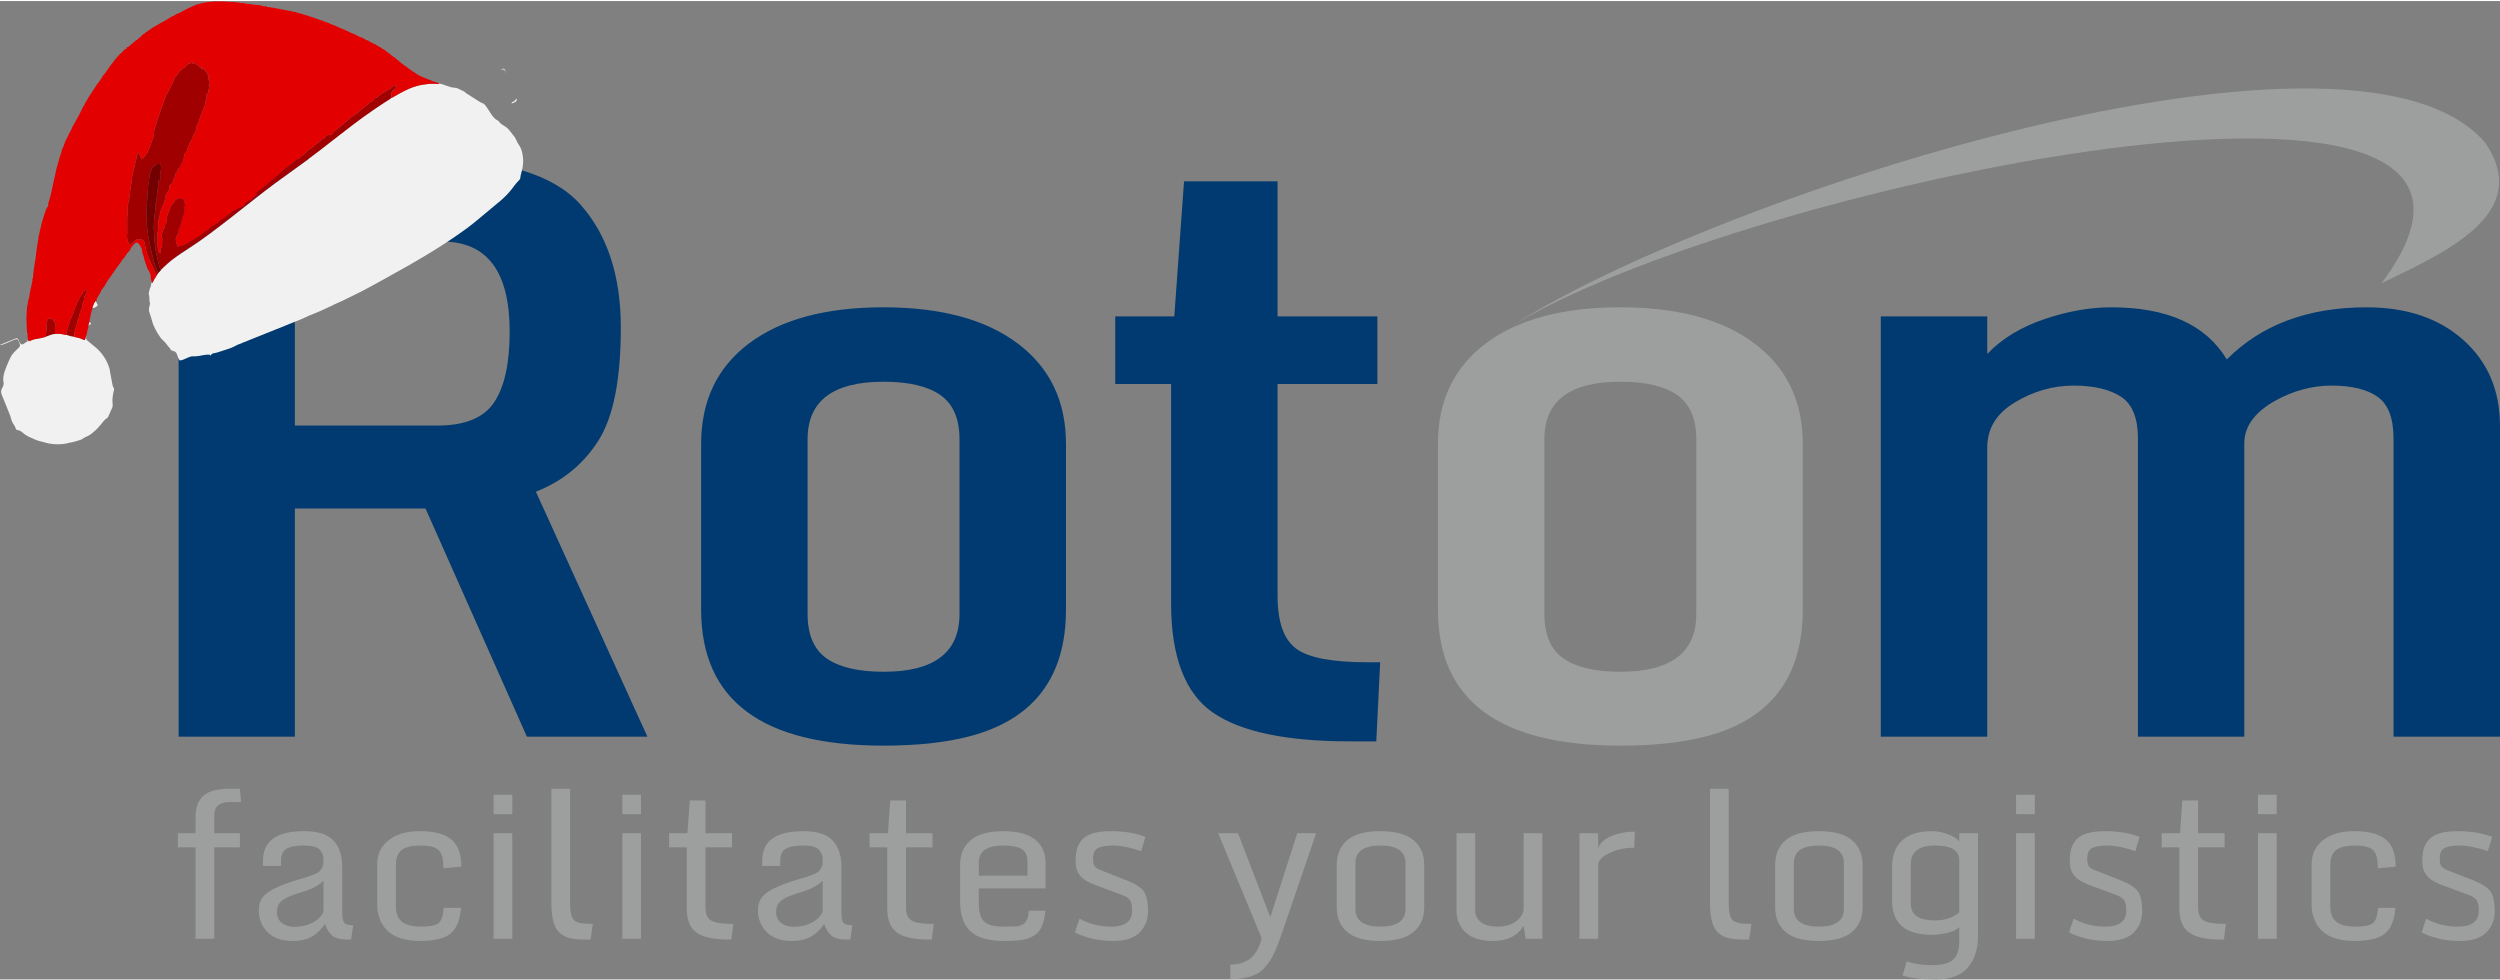 <?xml version="1.0" encoding="UTF-8"?>
<!DOCTYPE svg PUBLIC "-//W3C//DTD SVG 1.1//EN" "http://www.w3.org/Graphics/SVG/1.1/DTD/svg11.dtd">
<!-- Creator: CorelDRAW 2017 -->
<svg xmlns="http://www.w3.org/2000/svg" xml:space="preserve" width="640px" height="251px" version="1.1" style="shape-rendering:geometricPrecision; text-rendering:geometricPrecision; image-rendering:optimizeQuality; fill-rule:evenodd; clip-rule:evenodd"
viewBox="0 0 582.613 228.001"
 xmlns:xlink="http://www.w3.org/1999/xlink">
 <rect x="0" y="0" width="582.613" height="228.001" fill="#808080" stroke="none"/>
 <defs>
  <style type="text/css">
   <![CDATA[
    .fil2 {fill:#9D9E9E}
    .fil6 {fill:#730000}
    .fil3 {fill:#A10000}
    .fil5 {fill:#E30001}
    .fil4 {fill:#F1F1F1}
    .fil1 {fill:#9D9E9E;fill-rule:nonzero}
    .fil0 {fill:#003A70;fill-rule:nonzero}
   ]]>
  </style>
 </defs>
 <g id="Warstwa_x0020_1">
  <path class="fil0" d="M68.715 98.925l33.283 0c6.382,0 10.778,-1.819 13.169,-5.418 2.415,-3.635 3.611,-9.122 3.611,-16.47 0,-13.979 -5.25,-20.984 -15.692,-20.984l-34.371 0 0 42.872zm-27.086 72.51l0 -134.624 58.095 0c17.373,0 29.238,3.535 35.524,10.586 6.272,7.033 9.434,16.594 9.434,28.675 0,12.08 -1.735,20.881 -5.23,26.371 -3.49,5.481 -8.345,9.464 -14.571,11.893l25.996 57.099 -28.082 0 -23.631 -53.176 -30.449 0 0 53.176 -27.086 0zm164.293 2.086c-28.362,0 -42.528,-10.554 -42.528,-31.726l0 -38.575c0,-10.056 3.75,-17.867 11.176,-23.443 7.443,-5.588 17.872,-8.406 31.29,-8.406 13.418,0 23.849,2.816 31.321,8.437 7.49,5.636 11.239,13.432 11.239,23.412l0 38.575c0,15.741 -7.474,25.611 -22.448,29.546 -5.592,1.47 -12.266,2.18 -20.05,2.18zm0 -17.217c11.769,0 17.684,-4.483 17.684,-13.419l0 -40.786c0,-4.794 -1.498,-8.228 -4.483,-10.304 -2.949,-2.052 -7.378,-3.083 -13.201,-3.083 -11.799,0 -17.715,4.465 -17.715,13.387l0 40.786c0,4.781 1.495,8.265 4.421,10.306 2.945,2.055 7.379,3.113 13.294,3.113zm108.683 16.221c-14.875,0 -25.557,-2.255 -32.005,-6.756 -6.435,-4.49 -9.683,-12.983 -9.683,-25.437l0 -51.091 -13.014 0 0 -15.753 13.761 0 2.272 -31.477 21.795 0 0 31.477 23.257 0 0 15.753 -23.257 0 0 49.348c0,6.095 1.453,10.201 4.328,12.329 2.878,2.132 8.437,3.175 16.655,3.175l2.927 0 -0.903 18.432 -6.133 0zm123.702 -1.09l0 -97.947 24.814 0 0 8.748c3.393,-3.549 7.813,-6.243 13.263,-8.094 5.441,-1.848 10.648,-2.771 15.629,-2.771 13.077,0 22.044,4.047 26.932,12.142 8.063,-8.095 18.929,-12.142 32.566,-12.142 9.34,0 16.884,2.547 22.572,7.627 5.671,5.065 8.53,11.743 8.53,20.019l0 72.418 -24.813 0 0 -69.491c0,-4.764 -1.256,-7.994 -3.706,-9.714 -2.464,-1.73 -6.008,-2.615 -10.678,-2.615 -4.639,0 -9.121,1.224 -13.387,3.643 -4.291,2.432 -7.006,5.686 -7.006,9.776l0 68.401 -24.783 0 0 -69.491c0,-4.764 -1.317,-7.993 -3.922,-9.714 -2.62,-1.729 -6.321,-2.615 -11.084,-2.615 -4.794,0 -9.339,1.317 -13.637,3.892 -4.32,2.588 -6.476,6.076 -6.476,10.523l0 67.405 -24.814 0z"/>
  <path class="fil1" d="M377.628 173.521c-28.362,0 -42.528,-10.554 -42.528,-31.726l0 -38.575c0,-10.056 3.746,-17.863 11.176,-23.443 7.446,-5.591 17.871,-8.406 31.29,-8.406 13.418,0 23.846,2.813 31.321,8.437 7.493,5.639 11.239,13.425 11.239,23.412l0 38.575c0,15.748 -7.472,25.607 -22.448,29.546 -5.597,1.472 -12.266,2.18 -20.05,2.18zm0 -17.217c11.769,0 17.684,-4.483 17.684,-13.419l0 -40.786c0,-4.794 -1.495,-8.225 -4.483,-10.304 -2.952,-2.055 -7.378,-3.083 -13.201,-3.083 -11.799,0 -17.715,4.458 -17.715,13.387l0 40.786c0,4.788 1.492,8.262 4.421,10.306 2.949,2.058 7.379,3.113 13.294,3.113z"/>
  <path class="fil2" d="M555.008 65.767c14.575,-7.108 35.443,-16.107 24.174,-32.737 -31.547,-36.972 -190.859,15.742 -232.907,46.747 43.542,-33.533 258.607,-80.749 208.733,-14.01z"/>
  <path class="fil1" d="M45.571 218.53l0 -21.313 -4.114 0 0 -3.297 4.114 0 0 -3.742c0,-2.274 0.618,-3.947 1.87,-5.009 1.245,-1.054 3.147,-1.585 5.699,-1.585l2.767 0 0.277 3.083 -2.695 0c-2.37,0 -3.551,1.031 -3.551,3.091l0 4.162 5.969 0 0 3.297 -5.969 0 0 21.313 -4.367 0zm22.613 0.507c-2.497,0 -4.431,-0.673 -5.81,-2.029 -1.371,-1.355 -2.061,-3.035 -2.061,-5.049 0,-1.149 0.238,-2.1 0.722,-2.853 0.974,-1.554 3.884,-3.028 8.726,-4.438 2.807,-0.777 4.415,-1.443 4.843,-1.998 0.428,-0.555 0.658,-0.991 0.706,-1.315 0.047,-0.318 0.071,-0.825 0.071,-1.515 0,-0.697 -0.285,-1.379 -0.848,-2.044 -0.563,-0.667 -1.791,-0.999 -3.678,-0.999 -2.663,0 -4.296,0.507 -4.898,1.53 -0.309,0.531 -0.468,1.236 -0.468,2.139l0 1.086 -4.201 0 0 -1.109c0,-2.402 0.801,-4.17 2.402,-5.295 1.601,-1.133 3.995,-1.696 7.189,-1.696 3.186,0 5.461,0.722 6.824,2.172 1.364,1.442 2.046,3.511 2.046,6.19l0 10.494c0,1.284 0.158,2.116 0.482,2.497 0.325,0.38 1.023,0.57 2.093,0.57l-0.507 3.337 -0.888 0c-1.546,0 -2.703,-0.293 -3.455,-0.887 -0.761,-0.603 -1.34,-1.522 -1.744,-2.774 -1.284,1.917 -2.83,3.123 -4.645,3.622 -0.864,0.246 -1.831,0.364 -2.901,0.364zm2.196 -11.39c-2.212,0.643 -3.734,1.284 -4.573,1.919 -0.849,0.633 -1.269,1.529 -1.269,2.687 0,1.149 0.388,2.021 1.173,2.608 0.785,0.586 1.728,0.879 2.83,0.879 1.109,0 2.108,-0.143 3.012,-0.428 0.895,-0.285 1.704,-0.713 2.425,-1.276 0.721,-0.563 1.189,-1.213 1.403,-1.942l0 -7.101c-1.125,1.133 -2.798,2.013 -5.001,2.654zm27.527 11.39c-5.025,0 -8.179,-1.744 -9.448,-5.247 -0.372,-0.991 -0.555,-2.068 -0.555,-3.25l0 -9.376c0,-2.338 0.888,-4.209 2.672,-5.611 1.775,-1.404 4.184,-2.101 7.22,-2.101 3.868,0 6.531,0.832 7.982,2.505 1.149,1.299 1.719,3.226 1.719,5.762l-4.153 0.396c0,-2.203 -0.388,-3.638 -1.173,-4.311 -0.784,-0.675 -2.171,-1.007 -4.169,-1.007 -1.997,0 -3.455,0.349 -4.367,1.046 -0.912,0.697 -1.371,1.839 -1.371,3.432l0 9.638c0,1.704 0.483,2.925 1.442,3.67 0.959,0.745 2.442,1.117 4.447,1.117 2.005,0 3.344,-0.269 4.018,-0.792 0.674,-0.523 1.086,-1.72 1.245,-3.575l4.034 0c-0.246,2.846 -1.062,4.843 -2.457,5.993 -1.395,1.141 -3.757,1.711 -7.086,1.711zm17.12 -0.507l0 -24.61 4.359 0 0 24.61 -4.359 0zm0 -29.049l0 -4.526 4.359 0 0 4.526 -4.359 0zm21.361 29.231c-1.443,0 -2.615,-0.103 -3.535,-0.325 -0.911,-0.213 -1.712,-0.626 -2.41,-1.228 -1.299,-1.125 -1.949,-3.44 -1.949,-6.944l0 -26.631 4.359 0 0 26.679c0,1.982 0.301,3.274 0.887,3.876 0.587,0.602 1.8,0.912 3.646,0.912l0.761 0 -0.507 3.661 -1.252 0zm8.64 -0.182l0 -24.61 4.359 0 0 24.61 -4.359 0zm0 -29.049l0 -4.526 4.359 0 0 4.526 -4.359 0zm24.745 29.231c-3.433,0 -5.913,-0.538 -7.435,-1.624 -1.53,-1.079 -2.29,-2.949 -2.29,-5.596l0 -14.275 -4.114 0 0 -3.297 4.272 0 0.539 -7.617 3.669 0 0 7.617 6.175 0 0 3.297 -6.175 0 0 13.997c0,1.546 0.444,2.576 1.332,3.076 0.888,0.507 2.441,0.761 4.661,0.761l0.483 0 -0.459 3.661 -0.658 0zm14.75 0.325c-2.497,0 -4.431,-0.673 -5.81,-2.029 -1.371,-1.355 -2.061,-3.035 -2.061,-5.049 0,-1.149 0.238,-2.1 0.722,-2.853 0.974,-1.554 3.884,-3.028 8.726,-4.438 2.806,-0.777 4.415,-1.443 4.843,-1.998 0.428,-0.555 0.658,-0.991 0.706,-1.315 0.047,-0.318 0.071,-0.825 0.071,-1.515 0,-0.697 -0.286,-1.379 -0.848,-2.044 -0.563,-0.667 -1.791,-0.999 -3.678,-0.999 -2.663,0 -4.296,0.507 -4.898,1.53 -0.309,0.531 -0.468,1.236 -0.468,2.139l0 1.086 -4.201 0 0 -1.109c0,-2.402 0.801,-4.17 2.402,-5.295 1.601,-1.133 3.995,-1.696 7.189,-1.696 3.186,0 5.461,0.722 6.824,2.172 1.364,1.442 2.046,3.511 2.046,6.19l0 10.494c0,1.284 0.158,2.116 0.482,2.497 0.325,0.38 1.023,0.57 2.093,0.57l-0.507 3.337 -0.888 0c-1.546,0 -2.703,-0.293 -3.455,-0.887 -0.761,-0.603 -1.34,-1.522 -1.744,-2.774 -1.284,1.917 -2.83,3.123 -4.645,3.622 -0.864,0.246 -1.831,0.364 -2.901,0.364zm2.196 -11.39c-2.212,0.643 -3.734,1.284 -4.574,1.919 -0.848,0.633 -1.268,1.529 -1.268,2.687 0,1.149 0.388,2.021 1.173,2.608 0.785,0.586 1.728,0.879 2.83,0.879 1.109,0 2.108,-0.143 3.012,-0.428 0.895,-0.285 1.704,-0.713 2.425,-1.276 0.721,-0.563 1.189,-1.213 1.403,-1.942l0 -7.101c-1.126,1.133 -2.798,2.013 -5.001,2.654zm29.778 11.065c-3.432,0 -5.913,-0.538 -7.435,-1.624 -1.529,-1.079 -2.29,-2.949 -2.29,-5.596l0 -14.275 -4.114 0 0 -3.297 4.272 0 0.539 -7.617 3.67 0 0 7.617 6.174 0 0 3.297 -6.174 0 0 13.997c0,1.546 0.444,2.576 1.332,3.076 0.887,0.507 2.441,0.761 4.66,0.761l0.483 0 -0.459 3.661 -0.658 0zm17.493 0.325c-3.606,0 -6.222,-0.745 -7.831,-2.251 -1.609,-1.497 -2.41,-3.812 -2.41,-6.943l0 -8.568c0,-2.425 0.825,-4.344 2.481,-5.73 1.657,-1.396 4.162,-2.093 7.514,-2.093 3.353,0 5.842,0.642 7.474,1.942 1.633,1.292 2.449,3.138 2.449,5.533l0 5.857 -15.558 0 0 3.456c0,2.044 0.412,3.463 1.236,4.263 0.816,0.793 2.299,1.197 4.431,1.197 2.14,0 3.344,-0.047 3.622,-0.142 0.277,-0.095 0.57,-0.199 0.864,-0.325 0.293,-0.127 0.499,-0.269 0.61,-0.444 0.119,-0.166 0.269,-0.428 0.468,-0.776 0.19,-0.35 0.333,-1.023 0.428,-2.03l3.852 0c-0.15,1.467 -0.412,2.655 -0.777,3.551 -0.364,0.895 -0.935,1.617 -1.72,2.148 -0.776,0.531 -1.712,0.896 -2.805,1.078 -1.094,0.19 -2.537,0.277 -4.328,0.277zm-5.881 -15.21l11.334 0 0 -3.361c0,-1.394 -0.476,-2.354 -1.427,-2.884 -0.951,-0.523 -2.346,-0.785 -4.193,-0.785 -1.838,0 -3.257,0.317 -4.24,0.951 -0.983,0.634 -1.474,1.68 -1.474,3.131l0 2.948zm30.777 11.873c3.297,0 4.946,-1.236 4.946,-3.693 0,-1.07 -0.151,-1.862 -0.444,-2.386 -0.294,-0.515 -0.983,-0.975 -2.069,-1.379l-5.849 -2.156c-1.8,-0.634 -3.044,-1.395 -3.75,-2.267 -0.705,-0.871 -1.053,-1.966 -1.053,-3.289 0,-1.316 0.126,-2.37 0.387,-3.163 0.27,-0.8 0.698,-1.497 1.301,-2.108 1.212,-1.205 3.376,-1.807 6.507,-1.807 3.123,0 5.818,0.452 8.077,1.347l-0.999 3.345c-0.785,-0.325 -1.823,-0.634 -3.107,-0.919 -1.284,-0.286 -2.41,-0.428 -3.369,-0.428 -2.211,0 -3.614,0.357 -4.201,1.07 -0.356,0.444 -0.538,1.101 -0.538,1.973 0,0.864 0.142,1.482 0.428,1.847 0.293,0.357 0.848,0.69 1.688,0.983l5.778 2.275c2.013,0.792 3.337,1.664 3.971,2.615 0.634,0.951 0.951,2.449 0.951,4.494 0,2.037 -0.658,3.718 -1.974,5.026 -1.315,1.307 -3.344,1.957 -6.103,1.957 -2.013,0 -3.804,-0.214 -5.366,-0.65 -1.561,-0.428 -2.766,-0.879 -3.598,-1.347l1.07 -3.202c2.212,1.236 4.653,1.862 7.316,1.862zm27.836 12.254l0 -3.408c1.918,0 3.471,-0.475 4.652,-1.419 1.189,-0.943 2.077,-2.504 2.664,-4.692l-10.146 -24.515 4.621 0 7.522 19.593 6.293 -19.593 4.407 0 -8.076 23.564c-1.07,3.115 -2.03,5.271 -2.894,6.467 -0.856,1.197 -1.68,2.037 -2.472,2.521 -1.625,0.991 -3.813,1.482 -6.571,1.482zm29.16 -16.367c0,2.742 1.942,4.113 5.833,4.113 3.884,0 5.826,-1.371 5.826,-4.113l0 -10.66c0,-2.751 -1.942,-4.13 -5.826,-4.13 -3.891,0 -5.833,1.379 -5.833,4.13l0 10.66zm16.026 -0.373c0,2.418 -0.824,4.328 -2.473,5.723 -1.648,1.403 -4.233,2.1 -7.744,2.1 -3.519,0 -6.087,-0.689 -7.72,-2.085 -1.632,-1.394 -2.449,-3.305 -2.449,-5.738l0 -9.915c0,-2.426 0.817,-4.344 2.449,-5.746 1.633,-1.404 4.201,-2.101 7.72,-2.101 3.511,0 6.096,0.705 7.744,2.116 1.649,1.403 2.473,3.313 2.473,5.731l0 9.915zm15.995 7.823c-4.193,0 -6.856,-1.482 -7.99,-4.454 -0.325,-0.848 -0.483,-1.784 -0.483,-2.79l0 -17.873 4.359 0 0 17.897c0,1.212 0.452,2.156 1.34,2.845 0.887,0.689 2.219,1.038 3.978,1.038 1.768,0 3.203,-0.444 4.312,-1.315 1.102,-0.872 1.657,-1.887 1.657,-3.028l0 -17.437 4.368 0 0 24.61 -3.9 0 -0.468 -3.091c-1.363,2.402 -3.749,3.598 -7.173,3.598zm20.18 -0.507l0 -24.61 4.367 0 0 3.479c0.554,-1.514 2.06,-2.615 4.526,-3.297 1.284,-0.373 2.623,-0.547 4.018,-0.531l-0.143 3.733c-2.1,0 -4.034,0.42 -5.777,1.252 -1.752,0.84 -2.624,1.752 -2.624,2.743l0 17.231 -4.367 0zm38.314 0.182c-1.442,0 -2.615,-0.103 -3.535,-0.325 -0.911,-0.213 -1.712,-0.626 -2.41,-1.228 -1.299,-1.125 -1.949,-3.44 -1.949,-6.944l0 -26.631 4.359 0 0 26.679c0,1.982 0.301,3.274 0.888,3.876 0.586,0.602 1.799,0.912 3.646,0.912l0.761 0 -0.508 3.661 -1.252 0zm11.652 -7.125c0,2.742 1.942,4.113 5.833,4.113 3.884,0 5.826,-1.371 5.826,-4.113l0 -10.66c0,-2.751 -1.942,-4.13 -5.826,-4.13 -3.891,0 -5.833,1.379 -5.833,4.13l0 10.66zm16.026 -0.373c0,2.418 -0.824,4.328 -2.473,5.723 -1.648,1.403 -4.233,2.1 -7.744,2.1 -3.519,0 -6.087,-0.689 -7.72,-2.085 -1.632,-1.394 -2.449,-3.305 -2.449,-5.738l0 -9.915c0,-2.426 0.817,-4.344 2.449,-5.746 1.633,-1.404 4.201,-2.101 7.72,-2.101 3.511,0 6.096,0.705 7.744,2.116 1.649,1.403 2.473,3.313 2.473,5.731l0 9.915zm10.28 12.587c1.609,0.586 3.583,0.88 5.921,0.88 2.338,0 3.979,-0.436 4.914,-1.324 0.936,-0.88 1.403,-2.251 1.403,-4.106l0 -3.416c-0.634,0.587 -1.577,1.03 -2.846,1.324 -1.259,0.293 -2.417,0.444 -3.471,0.444 -6.222,0 -9.329,-2.624 -9.329,-7.871l0 -8.108c0,-2.552 0.777,-4.558 2.33,-6 1.554,-1.45 3.892,-2.172 6.999,-2.172 1.244,0 2.512,0.261 3.821,0.777 1.307,0.523 2.139,1.07 2.496,1.664l0 -1.973 4.367 0 0 24.031c0,2.957 -0.776,5.367 -2.33,7.245 -1.561,1.87 -4.074,2.805 -7.538,2.805 -3.471,0 -6.039,-0.308 -7.711,-0.927l0.974 -3.273zm12.238 -23.612c0,-2.267 -1.878,-3.392 -5.643,-3.392 -3.757,0 -5.644,1.45 -5.644,4.367l0 9.242c0,2.568 1.887,3.852 5.644,3.852 2.219,0 4.098,-0.618 5.643,-1.855l0 -12.214zm13.245 18.341l0 -24.61 4.359 0 0 24.61 -4.359 0zm0 -29.049l0 -4.526 4.359 0 0 4.526 -4.359 0zm20.735 26.219c3.297,0 4.945,-1.236 4.945,-3.693 0,-1.07 -0.15,-1.862 -0.444,-2.386 -0.293,-0.515 -0.983,-0.975 -2.068,-1.379l-5.85 -2.156c-1.799,-0.634 -3.044,-1.395 -3.749,-2.267 -0.705,-0.871 -1.054,-1.966 -1.054,-3.289 0,-1.316 0.127,-2.37 0.388,-3.163 0.27,-0.8 0.698,-1.497 1.3,-2.108 1.213,-1.205 3.376,-1.807 6.507,-1.807 3.123,0 5.818,0.452 8.077,1.347l-0.999 3.345c-0.784,-0.325 -1.822,-0.634 -3.107,-0.919 -1.284,-0.286 -2.409,-0.428 -3.368,-0.428 -2.212,0 -3.614,0.357 -4.201,1.07 -0.356,0.444 -0.539,1.101 -0.539,1.973 0,0.864 0.143,1.482 0.428,1.847 0.293,0.357 0.848,0.69 1.688,0.983l5.779 2.275c2.013,0.792 3.336,1.664 3.97,2.615 0.635,0.951 0.951,2.449 0.951,4.494 0,2.037 -0.658,3.718 -1.973,5.026 -1.316,1.307 -3.345,1.957 -6.103,1.957 -2.013,0 -3.805,-0.214 -5.366,-0.65 -1.562,-0.428 -2.766,-0.879 -3.599,-1.347l1.071 -3.202c2.211,1.236 4.652,1.862 7.316,1.862zm27.043 3.012c-3.432,0 -5.913,-0.538 -7.435,-1.624 -1.529,-1.079 -2.29,-2.949 -2.29,-5.596l0 -14.275 -4.114 0 0 -3.297 4.272 0 0.539 -7.617 3.67 0 0 7.617 6.174 0 0 3.297 -6.174 0 0 13.997c0,1.546 0.444,2.576 1.332,3.076 0.887,0.507 2.441,0.761 4.66,0.761l0.483 0 -0.459 3.661 -0.658 0zm8.6 -0.182l0 -24.61 4.359 0 0 24.61 -4.359 0zm0 -29.049l0 -4.526 4.359 0 0 4.526 -4.359 0zm22.493 29.556c-5.024,0 -8.179,-1.744 -9.447,-5.247 -0.373,-0.991 -0.555,-2.068 -0.555,-3.25l0 -9.376c0,-2.338 0.888,-4.209 2.671,-5.611 1.776,-1.404 4.185,-2.101 7.221,-2.101 3.868,0 6.531,0.832 7.982,2.505 1.148,1.299 1.719,3.226 1.719,5.762l-4.153 0.396c0,-2.203 -0.389,-3.638 -1.173,-4.311 -0.784,-0.675 -2.172,-1.007 -4.169,-1.007 -1.997,0 -3.456,0.349 -4.367,1.046 -0.912,0.697 -1.371,1.839 -1.371,3.432l0 9.638c0,1.704 0.483,2.925 1.442,3.67 0.959,0.745 2.441,1.117 4.446,1.117 2.006,0 3.345,-0.269 4.019,-0.792 0.674,-0.523 1.086,-1.72 1.245,-3.575l4.034 0c-0.246,2.846 -1.062,4.843 -2.458,5.993 -1.394,1.141 -3.756,1.711 -7.086,1.711zm24.017 -3.337c3.297,0 4.946,-1.236 4.946,-3.693 0,-1.07 -0.151,-1.862 -0.445,-2.386 -0.293,-0.515 -0.982,-0.975 -2.068,-1.379l-5.849 -2.156c-1.8,-0.634 -3.044,-1.395 -3.75,-2.267 -0.705,-0.871 -1.054,-1.966 -1.054,-3.289 0,-1.316 0.127,-2.37 0.389,-3.163 0.269,-0.8 0.697,-1.497 1.3,-2.108 1.212,-1.205 3.376,-1.807 6.507,-1.807 3.123,0 5.818,0.452 8.076,1.347l-0.998 3.345c-0.785,-0.325 -1.823,-0.634 -3.107,-0.919 -1.284,-0.286 -2.41,-0.428 -3.369,-0.428 -2.211,0 -3.614,0.357 -4.201,1.07 -0.356,0.444 -0.538,1.101 -0.538,1.973 0,0.864 0.142,1.482 0.428,1.847 0.292,0.357 0.848,0.69 1.688,0.983l5.778 2.275c2.013,0.792 3.337,1.664 3.97,2.615 0.635,0.951 0.952,2.449 0.952,4.494 0,2.037 -0.658,3.718 -1.974,5.026 -1.315,1.307 -3.344,1.957 -6.103,1.957 -2.013,0 -3.804,-0.214 -5.366,-0.65 -1.561,-0.428 -2.766,-0.879 -3.598,-1.347l1.07 -3.202c2.211,1.236 4.653,1.862 7.316,1.862z"/>
  <g id="_2836215344960">
   <g>
    <path class="fil3" d="M91.203 22.612c-0.32,0.295 -1.255,0.842 -1.716,1.143 -0.66,0.432 -1.232,0.817 -1.828,1.217 -3.666,2.465 -6.56,4.757 -10.079,7.489 -2.218,1.722 -4.326,3.382 -6.6,5.042 -2.384,1.741 -4.689,3.364 -6.898,4.994 -5.992,4.423 -13.971,11.214 -19.968,15.058 -2.774,1.778 -4.599,3.054 -6.627,5.149 -0.412,-0.55 -1.332,-4.904 -1.379,-5.753l-0.282 -4.059c0.038,-0.458 0.024,-0.76 0.028,-1.251l0.346 -3.18c0.073,-0.429 -0.065,-0.831 0.02,-1.256l0.157 -0.365c0.189,-0.387 0.122,-0.426 0.122,-0.856l0.508 -4.291c0.027,0 0.18,0.007 0.185,0.004 0.316,-0.174 0.109,-0.729 0.107,-1.155 -0.001,-0.164 0.009,-0.084 0.065,-0.257l0.192 -1.482c0.011,-0.358 -0.073,-0.532 -0.207,-0.867 -0.409,0.068 -0.793,0.035 -1.147,0.149 0.023,0.331 0.12,0.061 -0.174,0.365 -0.159,0.164 -0.179,0.13 -0.265,0.181 -0.383,0.226 -0.341,0.226 -0.426,0.571 -0.322,1.298 -0.527,0.902 -0.521,1.561 0.009,0.865 -0.052,0.336 -0.092,0.927 -0.069,0.997 -0.062,0.435 -0.181,1.106l-0.308 4.625c-0.078,0.307 -0.174,0.044 -0.135,0.679l0.056 1.582c0.019,0.326 -0.061,0.501 -0.015,0.821 0.191,1.323 0.097,0.405 0.016,1.249l0.344 2.842c0.098,0.554 0.249,1.142 0.353,1.72 0.23,1.28 1.222,5.877 2.05,7.038 -0.037,0.1 0.094,-0.128 -0.075,0.152 -0.015,0.025 -0.092,0.14 -0.11,0.165 -0.156,0.228 -0.088,0.113 -0.234,0.347 -0.72,-1.703 -2.503,-5.209 -2.659,-6.926 -0.039,-0.433 -0.143,-1.097 -0.52,-1.338 -0.131,-0.083 -0.094,-0.056 -0.18,-0.101 -0.017,-0.01 -0.042,-0.025 -0.06,-0.033l-0.614 -0.129c-0.047,-0.004 -0.084,-0.021 -0.217,-0.017 -0.503,0.016 -0.934,0.423 -1.267,0.769 -0.1,0.105 -0.233,0.249 -0.339,0.309 -0.26,0.149 -0.436,0.175 -0.598,-0.071 -0.417,-0.632 -0.519,-1.64 -0.39,-2.443 0.002,-0.01 0.008,-0.036 0.01,-0.047l-0.022 -1.51c0,-0.022 0.002,-0.05 0.003,-0.072l-0.002 -1.41c0.003,-0.05 0.013,-0.147 0.013,-0.219l0.009 -0.511c0.128,-0.792 0.066,-1.649 0.127,-2.468l0.034 -0.281c0.101,-0.837 0.416,-1.798 0.452,-2.477 0.027,-0.508 -0.005,0.377 0,-0.149 0.004,-0.306 0.017,-0.322 0.064,-0.638 0.014,-0.098 0.014,-0.093 0.025,-0.213l0.238 -1.454c0.041,-0.147 0.023,-0.24 0.029,-0.361 0.019,-0.404 0.059,-0.244 0.127,-0.611 0.007,-0.04 0.029,-0.355 0.029,-0.362 -0.008,-0.614 0.035,-0.484 0.165,-0.965l0.206 -1.025c0.228,-1.023 0.149,0.056 0.308,-1.278l0.261 -0.927c0.002,-0.022 0.004,-0.05 0.006,-0.072l0.017 -0.141c0.049,-0.374 0.267,-1.336 0.532,-1.61 0.312,0.776 0.495,0.845 0.641,1.626 0.271,-0.114 0.288,-0.095 0.481,-0.267l1.039 -1.34c0.168,-0.336 0.058,-0.17 0.128,-0.391 0.042,-0.134 -0.004,-0.036 0.072,-0.191l1.087 -2.875c0.065,-0.286 0.057,-0.492 0.112,-0.769l0.108 -0.855c-0.013,-0.399 0.075,-0.485 0.203,-0.79 0.055,-0.131 0.111,-0.237 0.162,-0.375 0.168,-0.456 0.095,-0.59 0.355,-1.182 0.197,-0.447 0.245,-0.931 0.464,-1.358l0.497 -1.57c0.008,-0.018 0.019,-0.045 0.026,-0.063l0.522 -1.406c0.024,-0.047 0.064,-0.141 0.082,-0.194 0.074,-0.216 0.042,-0.229 0.105,-0.399 0.097,-0.261 0.118,-0.186 0.19,-0.36 0.262,-0.636 -0.217,-0.142 0.339,-0.731l1.632 -3.249c0.21,-0.49 0.098,-0.651 0.57,-1.077 0.34,-0.308 0.088,-0.025 0.294,-0.329 0.027,-0.039 0.094,-0.156 0.106,-0.179 0.27,-0.499 0.675,-0.853 1.157,-1.188l0.153 -0.097c0.021,-0.014 0.135,-0.085 0.153,-0.101l0.77 -0.771c0.245,-0.21 1.019,-0.2 1.041,-0.618 0.248,0.198 0.117,0.419 0.097,0.394 -0.011,-0.013 -0.009,0.06 -0.007,0.089 0.339,-0.128 0.422,-0.075 0.752,-0.198 0.069,0.179 0.042,0.214 0.052,0.269 0.002,0.014 0.006,0.046 0.008,0.059l0.441 0.238c0.307,0.143 0.262,0.615 0.663,0.464 0.346,-0.13 -0.062,0.059 0.199,-0.226 0.022,0.415 -0.094,0.257 0.108,0.788 0.215,-0.189 0.086,-0.096 0.188,-0.268 0.252,-0.431 -0.188,0.144 0.062,-0.145 0.231,0.158 0.155,0.164 0.474,0.145 -0.187,0.274 -0.11,0.076 -0.146,0.411 0.549,0.461 0.32,0.02 0.713,0.999l0.456 -0.158c-0.027,0.032 -0.197,0.178 -0.211,0.198 -0.225,0.312 0.038,0.237 -0.2,0.59 0.224,0.088 0.06,0.051 0.342,0.046 0.026,0 0.146,-0.04 0.178,-0.046 -0.16,0.191 -0.283,0.21 -0.465,0.394 0.259,0.538 0.216,0.151 0.261,0.642 0.034,0.372 0.008,0.288 0.188,0.737 -0.18,0.13 -0.136,0.106 -0.322,0.233 0.254,0.39 0.114,0.125 0.359,0.376 -0.397,0.202 -0.357,0.571 -0.386,0.962 -0.048,0.669 -0.335,0.272 -0.429,0.689l0.01 0.68c-0.028,0.368 0.025,0.343 -0.08,0.551l-0.076 0.113c-0.346,0.603 0.124,0.368 -0.475,1.655 -0.421,0.904 -0.11,0.573 -0.605,1.52l-0.426 1.237c-0.099,0.49 -0.318,0.771 -0.538,1.245 -0.174,0.377 -0.078,0.865 -0.248,1.306l-0.934 1.831c-0.069,0.289 -0.083,0.369 -0.255,0.62 -0.105,0.155 -0.112,0.129 -0.203,0.287l-0.658 1.579c-0.153,0.436 0.065,0.239 -0.151,0.596 -0.358,0.592 -0.601,0.417 -0.629,1.234 -0.012,0.371 -0.123,0.529 -0.266,0.834l-0.772 1.597c-0.176,0.262 -0.611,0.475 -0.386,1.1 -0.701,0.285 -0.451,0.327 -0.58,0.872l-0.586 1.379c-0.188,0.645 -0.192,0.524 -0.792,0.843 -0.012,0.272 0.077,0.472 0.019,0.759 -0.059,0.288 -0.47,0.81 -0.662,1.188 -0.491,0.97 -0.276,1.836 -0.921,2.866 -0.241,0.385 -0.328,0.791 -0.491,1.206l-0.117 0.4c-0.095,0.45 -0.08,0.893 -0.231,1.305 -0.176,0.483 -0.265,1.1 -0.222,1.63 0.076,0.932 -0.03,1.006 -0.139,1.859l-0.003 0.507c0.001,0.015 0.004,0.044 0.005,0.059l0.012 1.149c-0.048,1.378 0.027,1.026 0.084,2.037 0.022,0.39 0.172,0.791 0.504,0.945 0.076,-0.222 0.035,-0.107 0.048,-0.285l0.072 -0.631c0.108,-0.517 0.229,-0.332 0.328,-0.748 0.036,-0.147 -0.054,-0.876 0.034,-1.322 0.148,-0.752 -0.363,-0.899 -0.108,-1.402l0.117 -0.527c0.143,-0.78 0.518,-0.884 0.619,-1.291 0.043,-0.168 0.008,-0.031 0.005,-0.192 -0.007,-0.446 -0.073,0.105 -0.007,-0.206l0.176 -0.326c0.232,-0.335 0.325,-0.635 0.28,-1.021 -0.058,-0.508 0.043,-0.571 0.136,-1.045l0.236 -0.552c0.392,-0.66 0.084,-1.162 1.131,-2.18 0.521,-0.506 0.196,-0.195 0.426,-0.693 0.357,-0.341 1.769,-0.62 2.056,0.225 0.052,0.153 0.166,-0.023 -0.077,0.146l0.359 0.895c-0.508,0.26 -0.225,0.213 -0.2,0.672l-0.088 0.987c-0.007,0.027 -0.042,0.099 -0.05,0.126 -0.007,0.019 -0.019,0.045 -0.025,0.065 -0.097,0.342 0.003,0.285 -0.162,0.668 -0.253,0.589 -0.261,0.85 -0.333,1.074l-0.303 1.169c-0.066,0.361 0.082,-0.088 -0.092,0.221 -0.053,0.096 -0.065,0.115 -0.119,0.209 -0.392,0.678 0.014,0.468 -0.187,1.11 -0.062,0.196 -0.039,0.096 -0.077,0.193l-0.273 0.545c-0.011,0.017 -0.028,0.04 -0.039,0.058 -0.011,0.017 -0.028,0.04 -0.038,0.058 -0.061,0.103 -0.09,0.153 -0.124,0.25 -0.231,0.642 0.079,1.544 0.336,2.184l0.286 -0.013c0.014,-0.003 0.227,-0.064 0.271,-0.077 0.199,-0.06 0.413,-0.115 0.587,-0.162 0.632,-0.17 1.513,-0.723 2.052,-1.061 0.176,-0.11 0.363,-0.174 0.557,-0.286 0.565,-0.328 0.812,-0.613 1.505,-0.985 0.572,-0.306 0.191,-0.115 0.442,-0.348l0.922 -0.704c0.831,-0.456 0.4,-0.014 0.884,-0.683l0.991 -0.673c0.106,-0.078 0.459,-0.287 0.491,-0.306 0.611,-0.353 0.515,-0.263 0.875,-0.682 0.493,-0.573 0.79,-0.42 1.144,-0.764 0.218,-0.212 0.084,-0.123 0.13,-0.174l1.395 -1.031c0.022,-0.017 0.04,-0.035 0.06,-0.053 0.642,-0.585 0.278,-0.225 0.721,-0.386l0.958 -0.596c0.257,-0.135 0.798,-0.335 1.064,-0.279l0.116 -0.279c0.137,-0.247 0.029,-0.08 0.161,-0.194 0.383,-0.332 0.107,-0.263 0.286,-0.511l1.127 -0.591c0.18,-0.063 0.251,-0.07 0.368,-0.252 0.241,-0.371 -0.123,-0.143 0.325,-0.34 0.202,-0.09 0.259,-0.043 0.453,-0.215l-0.326 -0.025c-0.026,0.001 -0.154,0.034 -0.186,0.038 0.513,-0.224 0.348,-0.07 0.373,-0.361 0.235,0.211 0.074,0.185 0.457,0.113 -0.181,-0.199 -0.218,-0.212 0.047,-0.419 -0.247,-0.286 0.144,-0.327 -0.532,-0.079 0.363,-0.158 0.751,-0.547 1.266,-0.841l4.193 -3.488c0.505,-0.47 1.653,-1.54 2.196,-1.867 0.45,-0.271 0.655,-0.595 1.116,-0.856l0.582 -0.512c0.186,-0.204 0.302,-0.24 0.597,-0.395 0.199,-0.104 0.265,-0.137 0.372,-0.227 0.297,-0.246 0.213,-0.302 0.559,-0.53l0.641 -0.51c0.552,-0.456 0.942,-0.965 1.554,-1.331 0.519,-0.311 0.696,-0.555 1.151,-0.926 0.234,-0.191 0.308,-0.255 0.577,-0.418 0.022,-0.014 0.289,-0.161 0.305,-0.172l0.163 -0.17c0.271,-0.372 0.385,-0.308 0.787,-0.609 0.3,-0.224 0.476,-0.593 0.786,-0.77 0.097,-0.054 0.31,-0.076 0.347,-0.07 0.277,0.038 0.042,-0.11 0.234,0.122l0.512 -0.206c-0.033,-0.387 -0.11,-0.034 0.23,-0.331l0.46 -0.544c0.114,-0.09 0.203,-0.098 0.361,-0.216l3.589 -3.003c0.305,-0.294 0.897,-0.567 1.269,-0.858 0.659,-0.514 1.062,-1.035 1.727,-1.485 0.761,-0.516 0.658,-0.54 1.184,-0.982 0.246,-0.207 0.471,-0.26 0.793,-0.391l0.027 -0.151c0.145,-0.341 0.709,-0.613 1.052,-0.799 0.702,-0.382 0.034,-0.105 0.58,-0.502l0.573 -0.351c0.671,-0.516 2.456,-1.245 2.509,-1.762 0.351,-0.13 0.468,-0.078 0.776,0.064l-0.39 0.535c-0.167,0.202 -0.16,0.331 -0.195,0.595 -0.235,0.001 -0.162,0.011 -0.307,-0.189l-0.212 0.434c-0.146,0.132 -0.168,0.143 -0.158,0.37 0.007,0.144 0.051,0.103 0.051,0.316 0,0.204 -0.018,0.106 -0.034,0.197 -0.06,0.338 -0.092,0.189 -0.005,0.578z"/>
    <path class="fil3" d="M17.311 78.276c-0.47,-0.044 -1.387,-0.29 -1.791,-0.445 -0.101,-0.834 0.183,-0.963 0.331,-1.867l0.504 -1.561c0.18,-0.556 0.35,-0.692 0.428,-1.002l0.025 -0.138c0.109,-0.48 0.161,-0.319 0.305,-0.611l0.424 -1.302c0.007,-0.019 0.019,-0.045 0.026,-0.063l0.996 -2.171c0.008,-0.018 0.018,-0.045 0.027,-0.063l0.826 -1.132c0.697,-0.778 0.027,-0.36 0.598,-0.648 0.366,0.349 0.277,0.389 0.071,0.718 -0.258,0.412 0.004,0.152 -0.152,0.53 -0.147,0.354 -0.236,0.139 -0.31,0.674 -0.197,1.422 -0.074,0.528 -0.354,1.26 -0.172,0.45 -0.025,0.584 -0.09,0.854l-0.533 1.329c-0.134,0.479 -0.193,1.042 -0.534,1.771l-0.152 0.683c-0.09,0.514 -0.354,1.022 -0.431,1.373 -0.098,0.448 -0.326,1.433 -0.214,1.811z"/>
    <path class="fil3" d="M12.818 77.575c-0.661,0.082 -1.362,0.358 -2.062,0.637 -0.135,-0.456 -0.037,-0.755 0.034,-1.138 0.123,-0.662 -0.007,-1.61 0.106,-2.032l0.192 -0.957c0.745,-0.234 0.979,0.059 1.259,0.206l0.579 0.87c0.04,0.403 -0.075,0.209 -0.106,0.622l-0.002 1.792z"/>
   </g>
   <g>
    <path class="fil4" d="M102.338 19.234c0.708,0.042 1.692,0.549 2.78,0.846 0.711,0.193 1.015,0.018 1.634,0.314l0.677 0.326c0.164,0.073 0.507,0.235 0.676,0.327 0.31,0.17 0.289,0.277 0.609,0.484l2.859 1.813c0.154,0.088 0.206,0.128 0.345,0.209 0.678,0.392 0.724,0.134 1.321,0.93 1.032,1.376 1.475,2.671 2.668,3.304 0.349,0.185 0.305,0.228 0.58,0.552 0.64,0.751 1.515,0.75 2.452,2.075 0.798,1.129 0.999,1.019 1.491,2.239 0.319,0.79 0.968,1.213 1.284,2.768 0.387,1.909 0.19,3.11 -0.268,4.78 -0.402,1.462 0.156,0.931 -0.949,2.042 -0.676,0.679 -1.351,2.101 -3.738,4.189l-5.238 4.364c-0.814,0.692 -1.759,1.452 -2.673,2.123 -6.05,4.442 -12.3,8.002 -18.918,11.652 -1.677,0.925 -5.225,2.919 -6.861,3.672l-3.645 1.781c-1.449,0.595 -4.142,1.984 -5.533,2.533 -0.645,0.255 -1.343,0.513 -1.975,0.789 -0.654,0.286 -0.701,0.39 -1.839,0.847l-14.768 5.933c-0.747,0.348 -0.699,0.428 -1.845,0.849l-2.841 0.924c-0.916,0.294 -1.077,0.011 -1.578,0.745l-0.198 -0.233c-1.268,-0.082 -2.191,0.359 -3.352,0.385 -0.794,0.018 -0.762,-0.092 -1.679,0.284 -0.569,0.234 -1.422,0.7 -1.916,0.668 -0.646,-0.591 -0.443,-1.912 -1.38,-2.152 -1.03,-0.265 -0.399,-0.196 -1.256,-1.055 -0.461,-0.461 -0.313,-0.616 -1.553,-1.747 -0.155,-0.142 -0.257,-0.307 -0.387,-0.483 -0.698,-0.942 -1.576,-2.541 -1.867,-3.678 -0.659,-2.569 -0.993,-2.13 -0.556,-3.809 0.146,-0.562 -0.048,-0.567 -0.092,-1.151 -0.017,-0.222 0.025,-0.337 0.006,-0.591 -0.092,-1.232 -0.335,-0.17 0.022,-1.77 0.099,-0.447 0.271,-0.64 0.355,-1.035 0.073,-0.212 -0.008,-0.239 0.001,-0.354 0.014,-0.199 -0.096,-0.094 0.213,-0.148l-0.133 -0.426c-0.003,-0.02 0,-0.057 -0.001,-0.073 -0.002,-0.016 -0.001,-0.048 0.002,-0.072l0.151 0.505c0.365,-0.351 0.174,-0.274 0.537,-0.883 0.2,-0.336 0.335,-0.53 0.523,-0.81 0.146,-0.234 0.078,-0.119 0.234,-0.347 0.018,-0.025 0.095,-0.14 0.11,-0.165 0.169,-0.28 0.038,-0.052 0.075,-0.152l0.583 -0.648c2.028,-2.095 3.853,-3.371 6.627,-5.149 5.997,-3.844 13.976,-10.635 19.968,-15.058 2.209,-1.63 4.514,-3.253 6.898,-4.994 2.274,-1.66 4.382,-3.32 6.6,-5.042 3.519,-2.732 6.413,-5.024 10.079,-7.489 0.596,-0.4 1.168,-0.785 1.828,-1.217 0.461,-0.301 1.396,-0.848 1.716,-1.143 2.987,-1.661 4.988,-3.004 8.667,-3.29 0.402,-0.031 0.914,-0.061 1.36,-0.054 0.256,0.004 0.944,0.174 1.108,-0.034z"/>
    <path class="fil4" d="M6.358 79.63l0 0zm0 0l-0.036 -0.089 0.036 0.089zm-0.036 -0.089l0.172 -0.127 -0.172 0.127zm0.178 -0.592l0.107 0.061 0.065 0.287c0.933,-0.349 1.141,-0.473 2.103,-0.619 0.762,-0.115 1.182,-0.205 1.981,-0.466 0.7,-0.279 1.401,-0.555 2.062,-0.637 0.971,-0.138 1.916,0.099 2.702,0.256 0.404,0.155 1.321,0.401 1.791,0.445 0.445,0.104 0.846,0.17 1.288,0.298 0.485,0.14 0.66,0.317 1.131,0.446 0.202,-0.285 0.203,-0.646 0.339,-0.968 0.084,0.291 0.027,0.136 0.028,0.246 0.002,0.19 -0.034,-0.08 -0.021,0.29 -0.003,0.019 -0.021,0.033 -0.011,0.058 0.009,0.024 -0.002,0.048 0.001,0.057 0.07,0.145 -0.032,0.019 0.118,0.153 -0.242,0.205 -0.232,0.104 0.072,0.179l1.974 1.629c1.518,1.246 2.76,3.09 3.306,5.074 0.064,0.232 0.076,0.516 0.122,0.719l0.556 2.981c0.38,1.434 0.569,0.201 0.151,2.067 -0.109,0.484 -0.206,1.445 -0.15,1.938 0.159,1.396 -0.014,1.061 -0.865,3.116 -0.266,0.641 -0.244,0.511 -0.86,0.967 -0.344,0.255 -1.231,1.696 -2.709,2.923 -0.692,0.574 -1.094,0.846 -1.904,1.19 -0.427,0.181 -0.377,0.204 -0.714,0.437 -0.264,0.184 -1.811,0.62 -2.224,0.72 -0.242,0.059 -0.484,0.057 -0.805,0.147 -1.739,0.49 -3.717,0.448 -5.414,0.003 -0.404,-0.107 -0.778,-0.237 -1.198,-0.32 -0.908,-0.181 -1.423,-0.494 -2.364,-0.889 -2.139,-0.898 -1.585,-1.47 -3.366,-1.845 -0.619,-1.543 -0.509,-0.926 -0.86,-1.633 -0.35,-0.704 -0.371,-1.181 -0.627,-1.82 -0.502,-1.254 -1.011,-2.507 -1.515,-3.761 -0.396,-0.986 -0.784,-1.555 -0.311,-2.431 0.319,-0.59 0.446,-0.946 0.345,-1.41 -0.341,-1.577 0.669,-3.628 1.264,-5.022 0.463,-1.084 0.809,-1.643 1.701,-2.463 1.005,-0.926 1.068,-0.954 0.567,-2.067 -0.391,-0.866 -0.659,-0.457 -2.494,0.28 -0.655,0.263 -1.407,0.698 -1.862,0.541l3.849 -1.547 0.364 0.188c0.291,0.668 0.536,1.453 1.141,1.243 0.061,-0.021 0.547,-0.359 0.731,-0.481 0.785,-0.519 0.112,-0.08 0.415,-0.56z"/>
    <path class="fil4" d="M22.337 69.987c0.168,0.391 0.258,0.382 0.449,0.859 -0.311,0.456 -0.58,0.597 -1.271,0.718 0.02,-0.293 0.517,-1.402 0.697,-1.631l0.125 0.054z"/>
    <path class="fil4" d="M119.2 23.893c0.195,-0.762 0.331,0.043 1.18,-1.202 0.247,0.799 -0.504,0.93 -1.18,1.202z"/>
    <path class="fil4" d="M21.002 75.201c-0.089,-0.222 -0.152,0.035 -0.055,0.022 0.001,0 0.157,0.232 0.055,-0.022zm-0.427 0.484l0.187 -0.822c0.126,0.109 0.07,0.141 0.096,-0.02 0.175,0.045 0.503,0.193 0.259,0.477 -0.187,0.217 -0.174,0.013 -0.364,0.156l-0.085 0.096c-0.012,0.013 -0.035,0.045 -0.044,0.056 -0.01,0.011 -0.031,0.04 -0.049,0.057z"/>
    <path class="fil4" d="M117.636 15.916l0.389 1.173c-0.424,-1.056 -0.405,-1.41 -1.522,-0.951l0.768 -0.41 0.365 0.188z"/>
    <path class="fil4" d="M6.355 77.552c-0.297,0.12 -0.087,-0.154 -0.072,-0.178l0.072 0.178z"/>
    <polygon class="fil4" points="20.256,79.035 20.184,78.856 20.363,78.784 "/>
    <path class="fil4" d="M8.136 59.997c0.089,0.222 -0.134,0.08 -0.056,0.022 0.001,-0.001 -0.046,-0.276 0.056,-0.022z"/>
    <polygon class="fil4" points="62.655,1.395 62.566,1.432 62.538,1.219 "/>
    <polygon class="fil4" points="57.442,0.58 57.406,0.49 57.54,0.523 "/>
    <polygon class="fil4" points="83.604,8.259 83.568,8.169 83.702,8.202 "/>
    <polygon class="fil4" points="63.085,1.431 63.049,1.341 63.183,1.374 "/>
    <polygon class="fil4" points="22.723,19.208 22.634,19.244 22.667,19.11 "/>
    <polygon class="fil4" points="101.604,18.905 101.567,18.816 101.702,18.848 "/>
    <polygon class="fil4" points="23.569,67.62 23.659,67.585 23.626,67.719 "/>
    <polygon class="fil4" points="85.701,9.079 85.665,8.99 85.799,9.022 "/>
    <polygon class="fil4" points="48.163,0.254 48.127,0.165 48.262,0.197 "/>
    <polygon class="fil4" points="102.32,19.137 102.284,19.048 102.419,19.08 "/>
    <polygon class="fil4" points="75.664,4.796 75.628,4.707 75.762,4.739 "/>
    <polygon class="fil4" points="28.823,60 28.913,59.964 28.88,60.099 "/>
    <polygon class="fil4" points="77.008,5.296 76.972,5.206 77.106,5.239 "/>
    <polygon class="fil4" points="101.012,18.727 100.976,18.638 101.111,18.67 "/>
    <polygon class="fil4" points="50.384,0.089 50.348,0 50.482,0.032 "/>
    <polygon class="fil4" points="21.302,72.586 21.392,72.549 21.359,72.684 "/>
    <polygon class="fil4" points="81.686,7.366 81.65,7.276 81.784,7.309 "/>
    <polygon class="fil4" points="31.735,9.038 31.699,8.949 31.833,8.982 "/>
    <polygon class="fil4" points="7.713,64.117 7.623,64.153 7.656,64.019 "/>
    <polygon class="fil4" points="9.397,53.045 9.307,53.081 9.34,52.947 "/>
    <polygon class="fil4" points="6.611,69.653 6.521,69.689 6.554,69.555 "/>
    <polygon class="fil4" points="38.283,4.64 38.194,4.676 38.226,4.541 "/>
    <polygon class="fil4" points="33.541,7.585 33.505,7.495 33.64,7.528 "/>
    <polygon class="fil4" points="69.894,2.853 69.858,2.763 69.992,2.796 "/>
    <polygon class="fil4" points="19.579,24.318 19.49,24.354 19.522,24.219 "/>
    <polygon class="fil4" points="16.507,30.126 16.418,30.162 16.451,30.027 "/>
    <polygon class="fil4" points="14.883,33.585 14.793,33.621 14.826,33.487 "/>
    <polygon class="fil4" points="14.098,35.772 14.009,35.807 14.041,35.673 "/>
    <polygon class="fil4" points="70.234,2.924 70.198,2.835 70.333,2.867 "/>
    <polygon class="fil4" points="81.023,7.009 80.987,6.919 81.121,6.952 "/>
    <polygon class="fil4" points="94.146,14.833 94.11,14.744 94.244,14.776 "/>
    <polygon class="fil4" points="6.735,69.187 6.646,69.223 6.678,69.089 "/>
    <polygon class="fil4" points="29.556,58.978 29.646,58.942 29.613,59.076 "/>
    <polygon class="fil4" points="6.895,68.292 6.806,68.327 6.838,68.193 "/>
    <polygon class="fil4" points="47.501,0.416 47.465,0.327 47.599,0.359 "/>
    <polygon class="fil4" points="52.892,0.121 52.856,0.032 52.99,0.064 "/>
    <polygon class="fil4" points="84.106,8.473 84.07,8.383 84.195,8.437 "/>
    <polygon class="fil4" points="83.228,8.098 83.192,8.008 83.317,8.062 "/>
    <polygon class="fil4" points="87.35,10.079 87.314,9.99 87.44,10.044 "/>
    <polygon class="fil4" points="31.681,9.164 31.735,9.038 31.771,9.128 "/>
    <path class="fil4" d="M6.337 77.768c-0.005,0.012 -0.042,-0.029 -0.038,-0.016l0 0c0.003,0.001 0.043,0.003 0.038,0.016z"/>
    <path class="fil4" d="M6.15 72.645c-0.006,0.013 -0.043,-0.028 -0.037,-0.016l0 0c0.002,0.001 0.042,0.004 0.037,0.016z"/>
    <path class="fil4" d="M23.838 67.513l-0.037 -0.016c0.002,0.001 0.042,0.003 0.037,0.016z"/>
    <path class="fil4" d="M7.499 65.138l-0.037 -0.016c0.002,0.001 0.043,0.004 0.037,0.016z"/>
    <path class="fil4" d="M72.689 3.601l-0.038 -0.016c0.003,0.001 0.043,0.003 0.038,0.016z"/>
    <path class="fil4" d="M42.363 2.377l-0.037 -0.016c0.002,0.001 0.043,0.003 0.037,0.016z"/>
    <path class="fil4" d="M93.751 14.368l-0.037 -0.016c0.002,0.001 0.043,0.004 0.037,0.016z"/>
    <path class="fil4" d="M30.45 58.099l-0.037 -0.016c0.002,0.001 0.043,0.004 0.037,0.016z"/>
    <path class="fil4" d="M41.594 2.79l-0.038 -0.016c0.003,0.001 0.043,0.003 0.038,0.016z"/>
    <path class="fil4" d="M13.403 37.922l-0.037 -0.016c0.002,0.001 0.043,0.004 0.037,0.016z"/>
    <path class="fil4" d="M41.826 2.592l-0.037 -0.016c0.002,0.001 0.043,0.004 0.037,0.016z"/>
    <path class="fil4" d="M74.624 4.278l-0.037 -0.016c0.002,0.001 0.043,0.004 0.037,0.016z"/>
    <path class="fil4" d="M6.131 72.341l-0.037 -0.016c0.003,0.001 0.043,0.003 0.037,0.016z"/>
    <polygon class="fil4" points="94.469,15.119 94.441,14.907 "/>
    <polygon class="fil4" points="23.98,66.832 24.07,66.796 "/>
    <polygon class="fil4" points="33.309,7.782 33.398,7.746 "/>
    <polygon class="fil4" points="22.552,69.485 22.515,69.395 "/>
    <polygon class="fil4" points="76.04,4.957 76.004,4.867 "/>
    <polygon class="fil4" points="29.663,58.727 29.753,58.691 "/>
    <polygon class="fil4" points="35.192,66.277 35.019,66.144 "/>
    <polygon class="fil4" points="90.882,12.402 90.972,12.367 "/>
    <polygon class="fil4" points="33.076,7.98 33.166,7.943 "/>
    <polygon class="fil4" points="33.953,7.315 34.042,7.28 "/>
    <polygon class="fil4" points="38.373,4.604 38.462,4.568 "/>
    <polygon class="fil4" points="20.076,78.588 20.288,78.56 "/>
    <polygon class="fil4" points="83.98,8.419 84.07,8.383 "/>
    <polygon class="fil4" points="87.225,10.026 87.314,9.99 "/>
    <polygon class="fil4" points="6.469,70.334 6.504,70.424 "/>
   </g>
   <path class="fil5" d="M6.309 71.23l0 0zm26.972 -12.813l-0.016 0.037c0.001,-0.002 0.028,-0.032 0.016,-0.037zm-1.741 -2.003l0 0zm-23.934 8.473l0 0zm0.444 -2.777l-0.016 0.038c0.001,-0.003 0.028,-0.032 0.016,-0.038zm-0.055 -0.394l0 0zm86.635 -46.454l0 0zm-4.842 -3.771l0 0zm-1.111 -0.697l0 0zm-2.115 -1.125l0 0zm-7.923 -3.677l0 0zm-3.477 -1.41l0 0zm-3.369 -1.141l0 0zm-10.965 -2.454l-0.173 0.126 0.173 -0.126zm-1.075 -0.088l0 0zm-30.63 10.436l-0.016 0.038c0.001,-0.003 0.029,-0.033 0.016,-0.038zm1.86 -1.579l0 0zm19.096 -9.648l-0.016 0.037c0.001,-0.002 0.029,-0.032 0.016,-0.037zm-3.151 0.435l0 0zm0 0c0.364,-0.146 0.276,-0.146 0.573,-0.127 0.201,0.027 0.018,-0.071 0.301,-0.098 0.435,-0.042 0.023,0.267 0.361,-0.064l0.266 0.005c0.008,-0.002 0.031,-0.016 0.039,-0.018l1.397 -0.128c0.26,-0.05 0.142,-0.103 0.519,-0.024l0.813 0.007c0.012,0.001 0.04,0.004 0.052,0.004 0.414,0.019 0.487,-0.073 1.125,0.031 0.646,0.105 0.053,-0.014 0.518,-0.01l0.138 0.024c1.021,0.146 1.207,-0.023 1.869,0.133l2.543 0.302c0.261,0.162 0.098,0.044 0.339,0.06 0.011,0 0.04,0 0.051,0.001l0.245 0.029c0.011,0.001 0.039,0.001 0.05,0.002l1.41 0.211c0.021,0.002 0.053,0.005 0.071,0.006l0.145 0.01 1.075 0.088c0.428,0.281 0.263,0.219 0.946,0.227 0.157,0.002 0.054,-0.014 0.206,0.009l0.586 0.209 0.089 -0.037 0.43 0.036c0.208,0.246 0.375,0.002 0.777,0.166l3.636 0.693c0.296,0.013 -0.032,-0.074 0.373,0.079l0.855 0.192c0.56,0.005 0.396,0.131 0.652,0.207l0.516 0.085c0.211,0.139 0.06,0.112 0.34,0.071l0.631 0.273c0.167,0.048 0.122,0.022 0.179,0.019l0.749 0.225c0.302,0.154 0.123,0.074 0.45,0.162l0.333 0.093c0.027,0.008 0.109,0.029 0.136,0.037 0.1,0.031 0.098,0.028 0.192,0.065l0.108 0.048c0.011,0.005 0.037,0.017 0.048,0.021l1.639 0.583c0.02,0.006 0.048,0.01 0.068,0.015 0.028,0.007 0.109,0.022 0.136,0.029 0.261,0.069 -0.093,-0.131 0.259,0.088 0.369,0.094 0.133,0.12 0.502,0.214l0.34 0.071 0.036 0.09 0.205 0.042c0.017,0.004 0.049,0.01 0.067,0.015l0.696 0.282c0.343,0.233 0.598,0.271 0.776,0.317 0.22,0.057 0.205,0.079 0.421,0.175 0.248,0.11 0.199,0.043 0.434,0.204 0.536,0.113 -0.057,0.088 0.724,0.327l1.034 0.427c0.214,0.084 0.43,0.275 0.626,0.263 0.21,0.143 0.44,0.243 0.663,0.357 0.021,0.005 0.048,-0.01 0.064,0.013 0.062,0.089 0.06,0.011 0.114,0.032 0.01,0.004 0.038,0.016 0.048,0.02l1.28 0.577 0.036 0.09 0.089 -0.036 0.287 0.197c0.126,0.049 0.254,0.104 0.376,0.16l0.126 0.054 0.089 -0.036c0.526,0.345 0.393,0.191 0.669,0.325l0.272 0.188c0.622,0.372 0.375,0.308 0.565,0.129l0.306 0.313c0.008,0.007 0.028,0.028 0.036,0.035 0.462,0.354 0.134,-0.271 0.519,0.242l0.602 0.319c0.013,0.007 0.04,0.027 0.061,0.038l0.125 0.053 0.09 -0.035 0.747 0.499c0.025,0.015 0.094,0.061 0.119,0.076l0.371 0.175 0.383 0.292c0.089,0.066 -0.071,-0.032 0.133,0.087 0.014,0.008 0.041,0.022 0.055,0.03l0.54 0.288 0.564 0.494c0.507,0.266 0.3,0.252 0.53,0.417l0.09 -0.035c0.02,0.013 0.036,0.019 0.053,0.049 0.229,0.404 1.092,0.81 1.115,0.837l0.05 0.069c0.408,0.533 0.45,0.243 0.832,0.697 0.008,0.01 0.024,0.035 0.032,0.045l0.162 0.168c0.014,0.011 0.038,0.027 0.053,0.038 0.016,0.011 0.041,0.026 0.058,0.037 0.606,0.404 0.539,0.526 0.819,0.526 0.202,0.402 -0.033,0.195 0.323,0.286l0.161 0.143 0.332 0.266c0.013,0.011 0.165,0.133 0.166,0.133l0.115 0.078c0.024,0.015 0.094,0.055 0.119,0.07l0.573 0.419c0.009,0.005 0.033,0.017 0.042,0.022l1.168 0.762c0.164,0.118 0.242,0.185 0.405,0.271 0.306,0.16 0.486,0.184 0.802,0.379l2.66 1.065 0.592 0.178c0.31,0.193 0.152,0.045 0.349,0.129 0.274,0.118 -0.18,0.17 0.367,0.103l0.018 0.097c-0.164,0.208 -0.852,0.038 -1.108,0.034 -0.446,-0.007 -0.958,0.023 -1.36,0.054 -3.679,0.286 -5.68,1.629 -8.667,3.29 -0.087,-0.389 -0.055,-0.24 0.005,-0.578 0.016,-0.091 0.034,0.007 0.034,-0.197 0,-0.213 -0.044,-0.172 -0.051,-0.316 -0.01,-0.227 0.012,-0.238 0.158,-0.37l0.212 -0.434c0.145,0.2 0.072,0.19 0.307,0.189 0.035,-0.264 0.028,-0.393 0.195,-0.595l0.39 -0.535c-0.308,-0.142 -0.425,-0.194 -0.776,-0.064 -0.053,0.517 -1.838,1.246 -2.509,1.762l-0.573 0.351c-0.546,0.397 0.122,0.12 -0.58,0.502 -0.343,0.186 -0.907,0.458 -1.052,0.799l-0.027 0.151c-0.322,0.131 -0.547,0.184 -0.793,0.391 -0.526,0.442 -0.423,0.466 -1.184,0.982 -0.665,0.45 -1.068,0.971 -1.727,1.485 -0.372,0.291 -0.964,0.564 -1.269,0.858l-3.589 3.003c-0.158,0.118 -0.247,0.126 -0.361,0.216l-0.46 0.544c-0.34,0.297 -0.263,-0.056 -0.23,0.331l-0.512 0.206c-0.192,-0.232 0.043,-0.084 -0.234,-0.122 -0.037,-0.006 -0.25,0.016 -0.347,0.07 -0.31,0.177 -0.486,0.546 -0.786,0.77 -0.402,0.301 -0.516,0.237 -0.787,0.609l-0.163 0.17c-0.016,0.011 -0.283,0.158 -0.305,0.172 -0.269,0.163 -0.343,0.227 -0.577,0.418 -0.455,0.371 -0.632,0.615 -1.151,0.926 -0.612,0.366 -1.002,0.875 -1.554,1.331l-0.641 0.51c-0.346,0.228 -0.262,0.284 -0.559,0.53 -0.107,0.09 -0.173,0.123 -0.372,0.227 -0.295,0.155 -0.411,0.191 -0.597,0.395l-0.582 0.512c-0.461,0.261 -0.666,0.585 -1.116,0.856 -0.543,0.327 -1.691,1.397 -2.196,1.867l-4.193 3.488c-0.515,0.294 -0.903,0.683 -1.266,0.841 0.676,-0.248 0.285,-0.207 0.532,0.079 -0.265,0.207 -0.228,0.22 -0.047,0.419 -0.383,0.072 -0.222,0.098 -0.457,-0.113 -0.025,0.291 0.14,0.137 -0.373,0.361 0.032,-0.004 0.16,-0.037 0.186,-0.038l0.326 0.025c-0.194,0.172 -0.251,0.125 -0.453,0.215 -0.448,0.197 -0.084,-0.031 -0.325,0.34 -0.117,0.182 -0.188,0.189 -0.368,0.252l-1.127 0.591c-0.179,0.248 0.097,0.179 -0.286,0.511 -0.132,0.114 -0.024,-0.053 -0.161,0.194l-0.116 0.279c-0.266,-0.056 -0.807,0.144 -1.064,0.279l-0.958 0.596c-0.443,0.161 -0.079,-0.199 -0.721,0.386 -0.02,0.018 -0.038,0.036 -0.06,0.053l-1.395 1.031c-0.046,0.051 0.088,-0.038 -0.13,0.174 -0.354,0.344 -0.651,0.191 -1.144,0.764 -0.36,0.419 -0.264,0.329 -0.875,0.682 -0.032,0.019 -0.385,0.228 -0.491,0.306l-0.991 0.673c-0.484,0.669 -0.053,0.227 -0.884,0.683l-0.922 0.704c-0.251,0.233 0.13,0.042 -0.442,0.348 -0.693,0.372 -0.94,0.657 -1.505,0.985 -0.194,0.112 -0.381,0.176 -0.557,0.286 -0.539,0.338 -1.42,0.891 -2.052,1.061 -0.174,0.047 -0.388,0.102 -0.587,0.162 -0.044,0.013 -0.257,0.074 -0.271,0.077l-0.286 0.013c-0.257,-0.64 -0.567,-1.542 -0.336,-2.184 0.034,-0.097 0.063,-0.147 0.124,-0.25 0.01,-0.018 0.027,-0.041 0.038,-0.058 0.011,-0.018 0.028,-0.041 0.039,-0.058l0.273 -0.545c0.038,-0.097 0.015,0.003 0.077,-0.193 0.201,-0.642 -0.205,-0.432 0.187,-1.11 0.054,-0.094 0.066,-0.113 0.119,-0.209 0.174,-0.309 0.026,0.14 0.092,-0.221l0.303 -1.169c0.072,-0.224 0.08,-0.485 0.333,-1.074 0.165,-0.383 0.065,-0.326 0.162,-0.668 0.006,-0.02 0.018,-0.046 0.025,-0.065 0.008,-0.027 0.043,-0.099 0.05,-0.126l0.088 -0.987c-0.025,-0.459 -0.308,-0.412 0.2,-0.672l-0.359 -0.895c0.243,-0.169 0.129,0.007 0.077,-0.146 -0.287,-0.845 -1.699,-0.566 -2.056,-0.225 -0.23,0.498 0.095,0.187 -0.426,0.693 -1.047,1.018 -0.739,1.52 -1.131,2.18l-0.236 0.552c-0.093,0.474 -0.194,0.537 -0.136,1.045 0.045,0.386 -0.048,0.686 -0.28,1.021l-0.176 0.326c-0.066,0.311 0,-0.24 0.007,0.206 0.003,0.161 0.038,0.024 -0.005,0.192 -0.101,0.407 -0.476,0.511 -0.619,1.291l-0.117 0.527c-0.255,0.503 0.256,0.65 0.108,1.402 -0.088,0.446 0.002,1.175 -0.034,1.322 -0.099,0.416 -0.22,0.231 -0.328,0.748l-0.072 0.631c-0.013,0.178 0.028,0.063 -0.048,0.285 -0.332,-0.154 -0.482,-0.555 -0.504,-0.945 -0.057,-1.011 -0.132,-0.659 -0.084,-2.037l-0.012 -1.149c-0.001,-0.015 -0.004,-0.044 -0.005,-0.059l0.003 -0.507c0.109,-0.853 0.215,-0.927 0.139,-1.859 -0.043,-0.53 0.046,-1.147 0.222,-1.63 0.151,-0.412 0.136,-0.855 0.231,-1.305l0.117 -0.4c0.163,-0.415 0.25,-0.821 0.491,-1.206 0.645,-1.03 0.43,-1.896 0.921,-2.866 0.192,-0.378 0.603,-0.9 0.662,-1.188 0.058,-0.287 -0.031,-0.487 -0.019,-0.759 0.6,-0.319 0.604,-0.198 0.792,-0.843l0.586 -1.379c0.129,-0.545 -0.121,-0.587 0.58,-0.872 -0.225,-0.625 0.21,-0.838 0.386,-1.1l0.772 -1.597c0.143,-0.305 0.254,-0.463 0.266,-0.834 0.028,-0.817 0.271,-0.642 0.629,-1.234 0.216,-0.357 -0.002,-0.16 0.151,-0.596l0.658 -1.579c0.091,-0.158 0.098,-0.132 0.203,-0.287 0.172,-0.251 0.186,-0.331 0.255,-0.62l0.934 -1.831c0.17,-0.441 0.074,-0.929 0.248,-1.306 0.22,-0.474 0.439,-0.755 0.538,-1.245l0.426 -1.237c0.495,-0.947 0.184,-0.616 0.605,-1.52 0.599,-1.287 0.129,-1.052 0.475,-1.655l0.076 -0.113c0.105,-0.208 0.052,-0.183 0.08,-0.551l-0.01 -0.68c0.094,-0.417 0.381,-0.02 0.429,-0.689 0.029,-0.391 -0.011,-0.76 0.386,-0.962 -0.245,-0.251 -0.105,0.014 -0.359,-0.376 0.186,-0.127 0.142,-0.103 0.322,-0.233 -0.18,-0.449 -0.154,-0.365 -0.188,-0.737 -0.045,-0.491 -0.002,-0.104 -0.261,-0.642 0.182,-0.184 0.305,-0.203 0.465,-0.394 -0.032,0.006 -0.152,0.046 -0.178,0.046 -0.282,0.005 -0.118,0.042 -0.342,-0.046 0.238,-0.353 -0.025,-0.278 0.2,-0.59 0.014,-0.02 0.184,-0.166 0.211,-0.198l-0.456 0.158c-0.393,-0.979 -0.164,-0.538 -0.713,-0.999 0.036,-0.335 -0.041,-0.137 0.146,-0.411 -0.319,0.019 -0.243,0.013 -0.474,-0.145 -0.25,0.289 0.19,-0.286 -0.062,0.145 -0.102,0.172 0.027,0.079 -0.188,0.268 -0.202,-0.531 -0.086,-0.373 -0.108,-0.788 -0.261,0.285 0.147,0.096 -0.199,0.226 -0.401,0.151 -0.356,-0.321 -0.663,-0.464l-0.441 -0.238c-0.002,-0.013 -0.006,-0.045 -0.008,-0.059 -0.01,-0.055 0.017,-0.09 -0.052,-0.269 -0.33,0.123 -0.413,0.07 -0.752,0.198 -0.002,-0.029 -0.004,-0.102 0.007,-0.089 0.02,0.025 0.151,-0.196 -0.097,-0.394 -0.022,0.418 -0.796,0.408 -1.041,0.618l-0.77 0.771c-0.018,0.016 -0.132,0.087 -0.153,0.101l-0.153 0.097c-0.482,0.335 -0.887,0.689 -1.157,1.188 -0.012,0.023 -0.079,0.14 -0.106,0.179 -0.206,0.304 0.046,0.021 -0.294,0.329 -0.472,0.426 -0.36,0.587 -0.57,1.077l-1.632 3.249c-0.556,0.589 -0.077,0.095 -0.339,0.731 -0.072,0.174 -0.093,0.099 -0.19,0.36 -0.063,0.17 -0.031,0.183 -0.105,0.399 -0.018,0.053 -0.058,0.147 -0.082,0.194l-0.522 1.406c-0.007,0.018 -0.018,0.045 -0.026,0.063l-0.497 1.57c-0.219,0.427 -0.267,0.911 -0.464,1.358 -0.26,0.592 -0.187,0.726 -0.355,1.182 -0.051,0.138 -0.107,0.244 -0.162,0.375 -0.128,0.305 -0.216,0.391 -0.203,0.79l-0.108 0.855c-0.055,0.277 -0.047,0.483 -0.112,0.769l-1.087 2.875c-0.076,0.155 -0.03,0.057 -0.072,0.191 -0.07,0.221 0.04,0.055 -0.128,0.391l-1.039 1.34c-0.193,0.172 -0.21,0.153 -0.481,0.267 -0.146,-0.781 -0.329,-0.85 -0.641,-1.626 -0.265,0.274 -0.483,1.236 -0.532,1.61l-0.017 0.141c-0.002,0.022 -0.004,0.05 -0.006,0.072l-0.261 0.927c-0.159,1.334 -0.08,0.255 -0.308,1.278l-0.206 1.025c-0.13,0.481 -0.173,0.351 -0.165,0.965 0,0.007 -0.022,0.322 -0.029,0.362 -0.068,0.367 -0.108,0.207 -0.127,0.611 -0.006,0.121 0.012,0.214 -0.029,0.361l-0.238 1.454c-0.011,0.12 -0.011,0.115 -0.025,0.213 -0.047,0.316 -0.06,0.332 -0.064,0.638 -0.005,0.526 0.027,-0.359 0,0.149 -0.036,0.679 -0.351,1.64 -0.452,2.477l-0.034 0.281c-0.061,0.819 0.001,1.676 -0.127,2.468l-0.009 0.511c0,0.072 -0.01,0.169 -0.013,0.219l0.002 1.41c-0.001,0.022 -0.003,0.05 -0.003,0.072l0.022 1.51c-0.002,0.011 -0.008,0.037 -0.01,0.047 -0.129,0.803 -0.027,1.811 0.39,2.443 0.162,0.246 0.338,0.22 0.598,0.071 0.106,-0.06 0.239,-0.204 0.339,-0.309 0.333,-0.346 0.764,-0.753 1.267,-0.769 0.133,-0.004 0.17,0.013 0.217,0.017l0.614 0.129c0.018,0.008 0.043,0.023 0.06,0.033 0.086,0.045 0.049,0.018 0.18,0.101 0.377,0.241 0.481,0.905 0.52,1.338 0.156,1.717 1.939,5.223 2.659,6.926 -0.188,0.28 -0.323,0.474 -0.523,0.81 -0.363,0.609 -0.172,0.532 -0.537,0.883l-0.151 -0.505c-0.16,-0.427 -0.13,-0.415 -0.129,-0.798l0 -0.116c-0.001,-0.012 -0.005,-0.04 -0.006,-0.051l-0.051 -0.268c-0.05,-0.368 -0.207,-0.65 -0.386,-1.084 -0.217,-0.526 -0.111,-0.027 -0.355,-0.533l-0.759 -2.309c-0.048,-0.481 -0.247,-0.761 -0.434,-1.46 -0.18,-0.672 0.105,-0.584 -0.341,-1.281 -0.147,-0.23 -0.084,-0.203 -0.223,-0.434 -0.267,-0.446 -0.712,-0.787 -1.05,-0.456 -0.059,0.075 -0.048,0.034 -0.133,0.101 -0.078,0.061 -0.038,0.017 -0.132,0.107l-0.214 0.24c-0.258,0.266 -0.534,0.607 -0.693,0.988 -0.006,0.016 -0.066,0.178 -0.071,0.189 -0.246,0.543 -0.124,0.147 -0.186,0.199 -0.007,0.006 -0.028,0.022 -0.034,0.028l-0.324 0.425 -0.09 0.036 -0.107 0.251c-0.599,0.654 -0.208,0.299 -0.491,0.669l-0.242 0.353c-0.485,0.243 -0.185,0.26 -0.696,0.891l-0.947 1.289c-0.005,0.006 -0.022,0.026 -0.027,0.032 -0.004,0.006 -0.023,0.024 -0.027,0.03l-1.47 2.15c-0.257,0.347 -0.326,0.306 -0.71,0.998l-0.669 1.159c-0.04,0.075 -0.141,0.175 -0.207,0.247l-0.09 0.036c-0.076,0.192 -0.064,0.167 -0.194,0.362 -0.292,0.44 -0.216,0.021 -0.217,0.426l-0.899 1.545c-0.011,0.017 -0.027,0.042 -0.038,0.058 -0.01,0.016 -0.028,0.043 -0.037,0.058l-0.08 0.114 0.037 0.09c-0.065,0.618 -0.051,0.189 -0.103,0.253 -0.003,0.003 -0.023,0.015 -0.025,0.019l-0.087 0.23 -0.125 -0.054c-0.18,0.229 -0.677,1.338 -0.697,1.631l0.035 0.055c0.083,0.315 -0.186,0.024 -0.248,0.967 -0.217,0.319 -0.113,0.15 -0.155,0.526 -0.028,0.257 -0.049,0.321 -0.112,0.546 -0.087,0.315 -0.216,0.865 -0.177,1.185l-0.096 0.02 -0.187 0.822c0.139,0.472 -0.204,0.709 -0.235,1.275l-0.155 0.705c-0.084,0.346 0.075,0.042 -0.116,0.387 -0.136,0.322 -0.137,0.683 -0.339,0.968 -0.471,-0.129 -0.646,-0.306 -1.131,-0.446 -0.442,-0.128 -0.843,-0.194 -1.288,-0.298 -0.112,-0.378 0.116,-1.363 0.214,-1.811 0.077,-0.351 0.341,-0.859 0.431,-1.373l0.152 -0.683c0.341,-0.729 0.4,-1.292 0.534,-1.771l0.533 -1.329c0.065,-0.27 -0.082,-0.404 0.09,-0.854 0.28,-0.732 0.157,0.162 0.354,-1.26 0.074,-0.535 0.163,-0.32 0.31,-0.674 0.156,-0.378 -0.106,-0.118 0.152,-0.53 0.206,-0.329 0.295,-0.369 -0.071,-0.718 -0.571,0.288 0.099,-0.13 -0.598,0.648l-0.826 1.132c-0.009,0.018 -0.019,0.045 -0.027,0.063l-0.996 2.171c-0.007,0.018 -0.019,0.044 -0.026,0.063l-0.424 1.302c-0.144,0.292 -0.196,0.131 -0.305,0.611l-0.025 0.138c-0.078,0.31 -0.248,0.446 -0.428,1.002l-0.504 1.561c-0.148,0.904 -0.432,1.033 -0.331,1.867 -0.786,-0.157 -1.731,-0.394 -2.702,-0.256l0.002 -1.792c0.031,-0.413 0.146,-0.219 0.106,-0.622l-0.579 -0.87c-0.28,-0.147 -0.514,-0.44 -1.259,-0.206l-0.192 0.957c-0.113,0.422 0.017,1.37 -0.106,2.032 -0.071,0.383 -0.169,0.682 -0.034,1.138 -0.799,0.261 -1.219,0.351 -1.981,0.466 -0.962,0.146 -1.17,0.27 -2.103,0.619l-0.065 -0.287c-0.023,-0.128 0.013,-0.109 -0.107,-0.061 0.014,-0.13 0.021,-0.164 -0.001,-0.334 -0.034,-0.247 0.018,0.122 -0.036,-0.172 -0.029,-0.154 -0.008,-0.012 -0.027,-0.166l-0.011 -0.107c-0.032,-0.409 0.02,0.358 -0.006,-0.165 -0.009,-0.173 0.11,0.011 -0.064,-0.453 0.071,-0.188 0.109,-0.093 -0.072,-0.178 0.001,-0.008 0.024,-0.187 0.024,-0.188l-0.039 -0.466c-0.003,-0.015 -0.012,-0.045 -0.015,-0.059l-0.098 -2.839c0,-0.021 -0.001,-0.078 0,-0.097l0.154 -2.495c0.006,-0.014 0.044,-0.138 0.047,-0.157l0.148 -0.649 -0.035 -0.09c0.035,-0.166 0.054,-0.191 0.08,-0.371 0.036,-0.25 -0.092,0.024 0.062,-0.31 0.332,-0.525 -0.137,0.103 0.124,-0.466 0.043,-0.124 0.083,-0.234 0.112,-0.397 0.036,-0.201 0.03,-0.324 0.048,-0.498l0.711 -3.405 -0.173 -0.133c0.383,-0.208 0.164,0.073 0.255,-0.425 0.008,-0.047 0.017,-0.177 0.025,-0.212 0.168,-0.487 -0.152,-0.037 0.035,-0.499l0.247 -1.902c0.155,-0.338 0.023,-0.006 0.049,-0.234l0.175 -1.15c0.106,-1.029 0.122,-0.333 0.179,-1.41l0.126 -0.836c0.044,-0.758 0.116,-0.401 0.147,-1.124 0.012,-0.291 0.045,-0.307 0.098,-0.551l0.188 -1.106c0.004,-0.043 0,-0.259 0.004,-0.295l0.198 -0.806c0.058,-0.399 0.159,-0.783 0.238,-1.159 0.155,-0.25 0.155,-0.721 0.251,-1.079l0.437 -1.445c0.158,-0.363 0.484,-1.751 0.849,-2.382 0.317,-0.548 0.062,0.15 0.275,-0.327 0.093,-0.211 -0.086,-0.248 0.092,-0.85 0.302,-1.024 0.303,-0.816 0.599,-2.118l0.344 -1.58c0,-0.002 0.037,-0.21 0.045,-0.25l0.854 -3.909c0.021,-0.134 0.088,-0.357 0.13,-0.495l0.041 -0.133c0.005,-0.019 0.014,-0.046 0.019,-0.065 0.006,-0.02 0.015,-0.047 0.02,-0.066l0.745 -2.574c0.135,-0.218 0.252,-0.795 0.35,-1.112 0.111,-0.355 0.023,-0.175 0.203,-0.506 0.146,-0.267 0.174,-0.292 0.232,-0.569l0.3 -0.762c0.247,-0.76 -0.054,-0.09 0.239,-0.565 0.021,-0.035 0.099,-0.169 0.104,-0.178 0.009,-0.018 0.02,-0.044 0.029,-0.062l0.911 -1.836c0.008,-0.012 0.029,-0.037 0.041,-0.056 0.101,-0.162 0.001,0.001 0.094,-0.183l0.063 -0.122c0.009,-0.018 0.022,-0.044 0.031,-0.062l0.182 -0.424c0.005,-0.01 0.015,-0.037 0.019,-0.046l0.059 -0.104c0.004,-0.004 0.021,-0.021 0.024,-0.025l0.962 -1.742c0.005,-0.009 0.021,-0.032 0.027,-0.041l0.223 -0.386c0.045,-0.088 0.071,-0.146 0.12,-0.248 0.135,-0.28 0.25,-0.528 0.411,-0.789l0.483 -0.98c0.254,-0.651 0.242,-0.455 0.374,-0.656 0.113,-0.182 0.073,-0.166 0.148,-0.308l0.137 -0.238c0.01,-0.017 0.025,-0.042 0.035,-0.059 0.01,-0.018 0.025,-0.042 0.035,-0.059l0.069 -0.119c0.045,-0.076 0.057,-0.093 0.104,-0.179l0.58 -1.001c0.008,-0.009 0.029,-0.027 0.036,-0.037l1.192 -1.857c0.007,-0.009 0.025,-0.03 0.032,-0.039 0.007,-0.008 0.025,-0.028 0.032,-0.037l0.744 -1.177c0.449,-0.24 0.006,-0.048 0.67,-0.827l0.662 -1.048c0.125,-0.179 0.16,-0.15 0.291,-0.324l1.611 -2.279c0.17,-0.22 0.317,-0.349 0.461,-0.545l0.516 -0.722c0.01,-0.01 0.031,-0.029 0.04,-0.039l0.384 -0.439c0.346,-0.287 0.28,-0.356 0.828,-0.841l0.214 -0.179c0.012,-0.01 0.033,-0.031 0.046,-0.042l0.536 -0.575c0.385,-0.558 -0.145,0.206 0.553,-0.282 -0.001,-0.012 -0.023,-0.038 -0.02,-0.029l-0.039 -0.095c0.005,-0.093 -0.212,0.081 0.081,-0.135 0.226,-0.165 0.14,0.038 0.767,-0.475l0.659 -0.576 0.527 -0.434c0.013,-0.014 0.005,-0.074 0.171,-0.158l0.09 -0.036c0.247,-0.186 1.203,-0.89 1.305,-1.148l0.09 -0.037 0.143 -0.161 0.089 -0.036 0.143 -0.161 0.103 -0.019c0.008,-0.004 0.04,-0.014 0.05,-0.02l0.259 -0.231 0.089 -0.035 1.481 -1.066c0.287,-0.18 0.22,-0.05 0.615,-0.335l2.145 -1.239 0.09 -0.036 0.089 -0.036 1.588 -0.961c0.333,-0.19 0.278,-0.068 0.458,-0.173l0.343 -0.249c0.006,-0.003 0.027,-0.015 0.032,-0.018 0.47,-0.278 0.781,-0.302 1.279,-0.567 0.12,-0.064 0.289,-0.193 0.441,-0.278 0.443,-0.246 0.619,-0.239 1.259,-0.645l1.976 -0.872c0.176,-0.07 0.208,-0.047 0.505,-0.109l0.416 -0.12c0.173,-0.048 0.016,-0.056 0.169,-0.033z"/>
   <path class="fil6" d="M37.487 62.704l-0.583 0.648c-0.828,-1.161 -1.82,-5.758 -2.05,-7.038 -0.104,-0.578 -0.255,-1.166 -0.353,-1.72l-0.344 -2.842c0.081,-0.844 0.175,0.074 -0.016,-1.249 -0.046,-0.32 0.034,-0.495 0.015,-0.821l-0.056 -1.582c-0.039,-0.635 0.057,-0.372 0.135,-0.679l0.308 -4.625c0.119,-0.671 0.112,-0.109 0.181,-1.106 0.04,-0.591 0.101,-0.062 0.092,-0.927 -0.006,-0.659 0.199,-0.263 0.521,-1.561 0.085,-0.345 0.043,-0.345 0.426,-0.571 0.086,-0.051 0.106,-0.017 0.265,-0.181 0.294,-0.304 0.197,-0.034 0.174,-0.365 0.354,-0.114 0.738,-0.081 1.147,-0.149 0.134,0.335 0.218,0.509 0.207,0.867l-0.192 1.482c-0.056,0.173 -0.066,0.093 -0.065,0.257 0.002,0.426 0.209,0.981 -0.107,1.155 -0.005,0.003 -0.158,-0.004 -0.185,-0.004l-0.508 4.291c0,0.43 0.067,0.469 -0.122,0.856l-0.157 0.365c-0.085,0.425 0.053,0.827 -0.02,1.256l-0.346 3.18c-0.004,0.491 0.01,0.793 -0.028,1.251l0.282 4.059c0.047,0.849 0.967,5.203 1.379,5.753z"/>
  </g>
 </g>
</svg>
